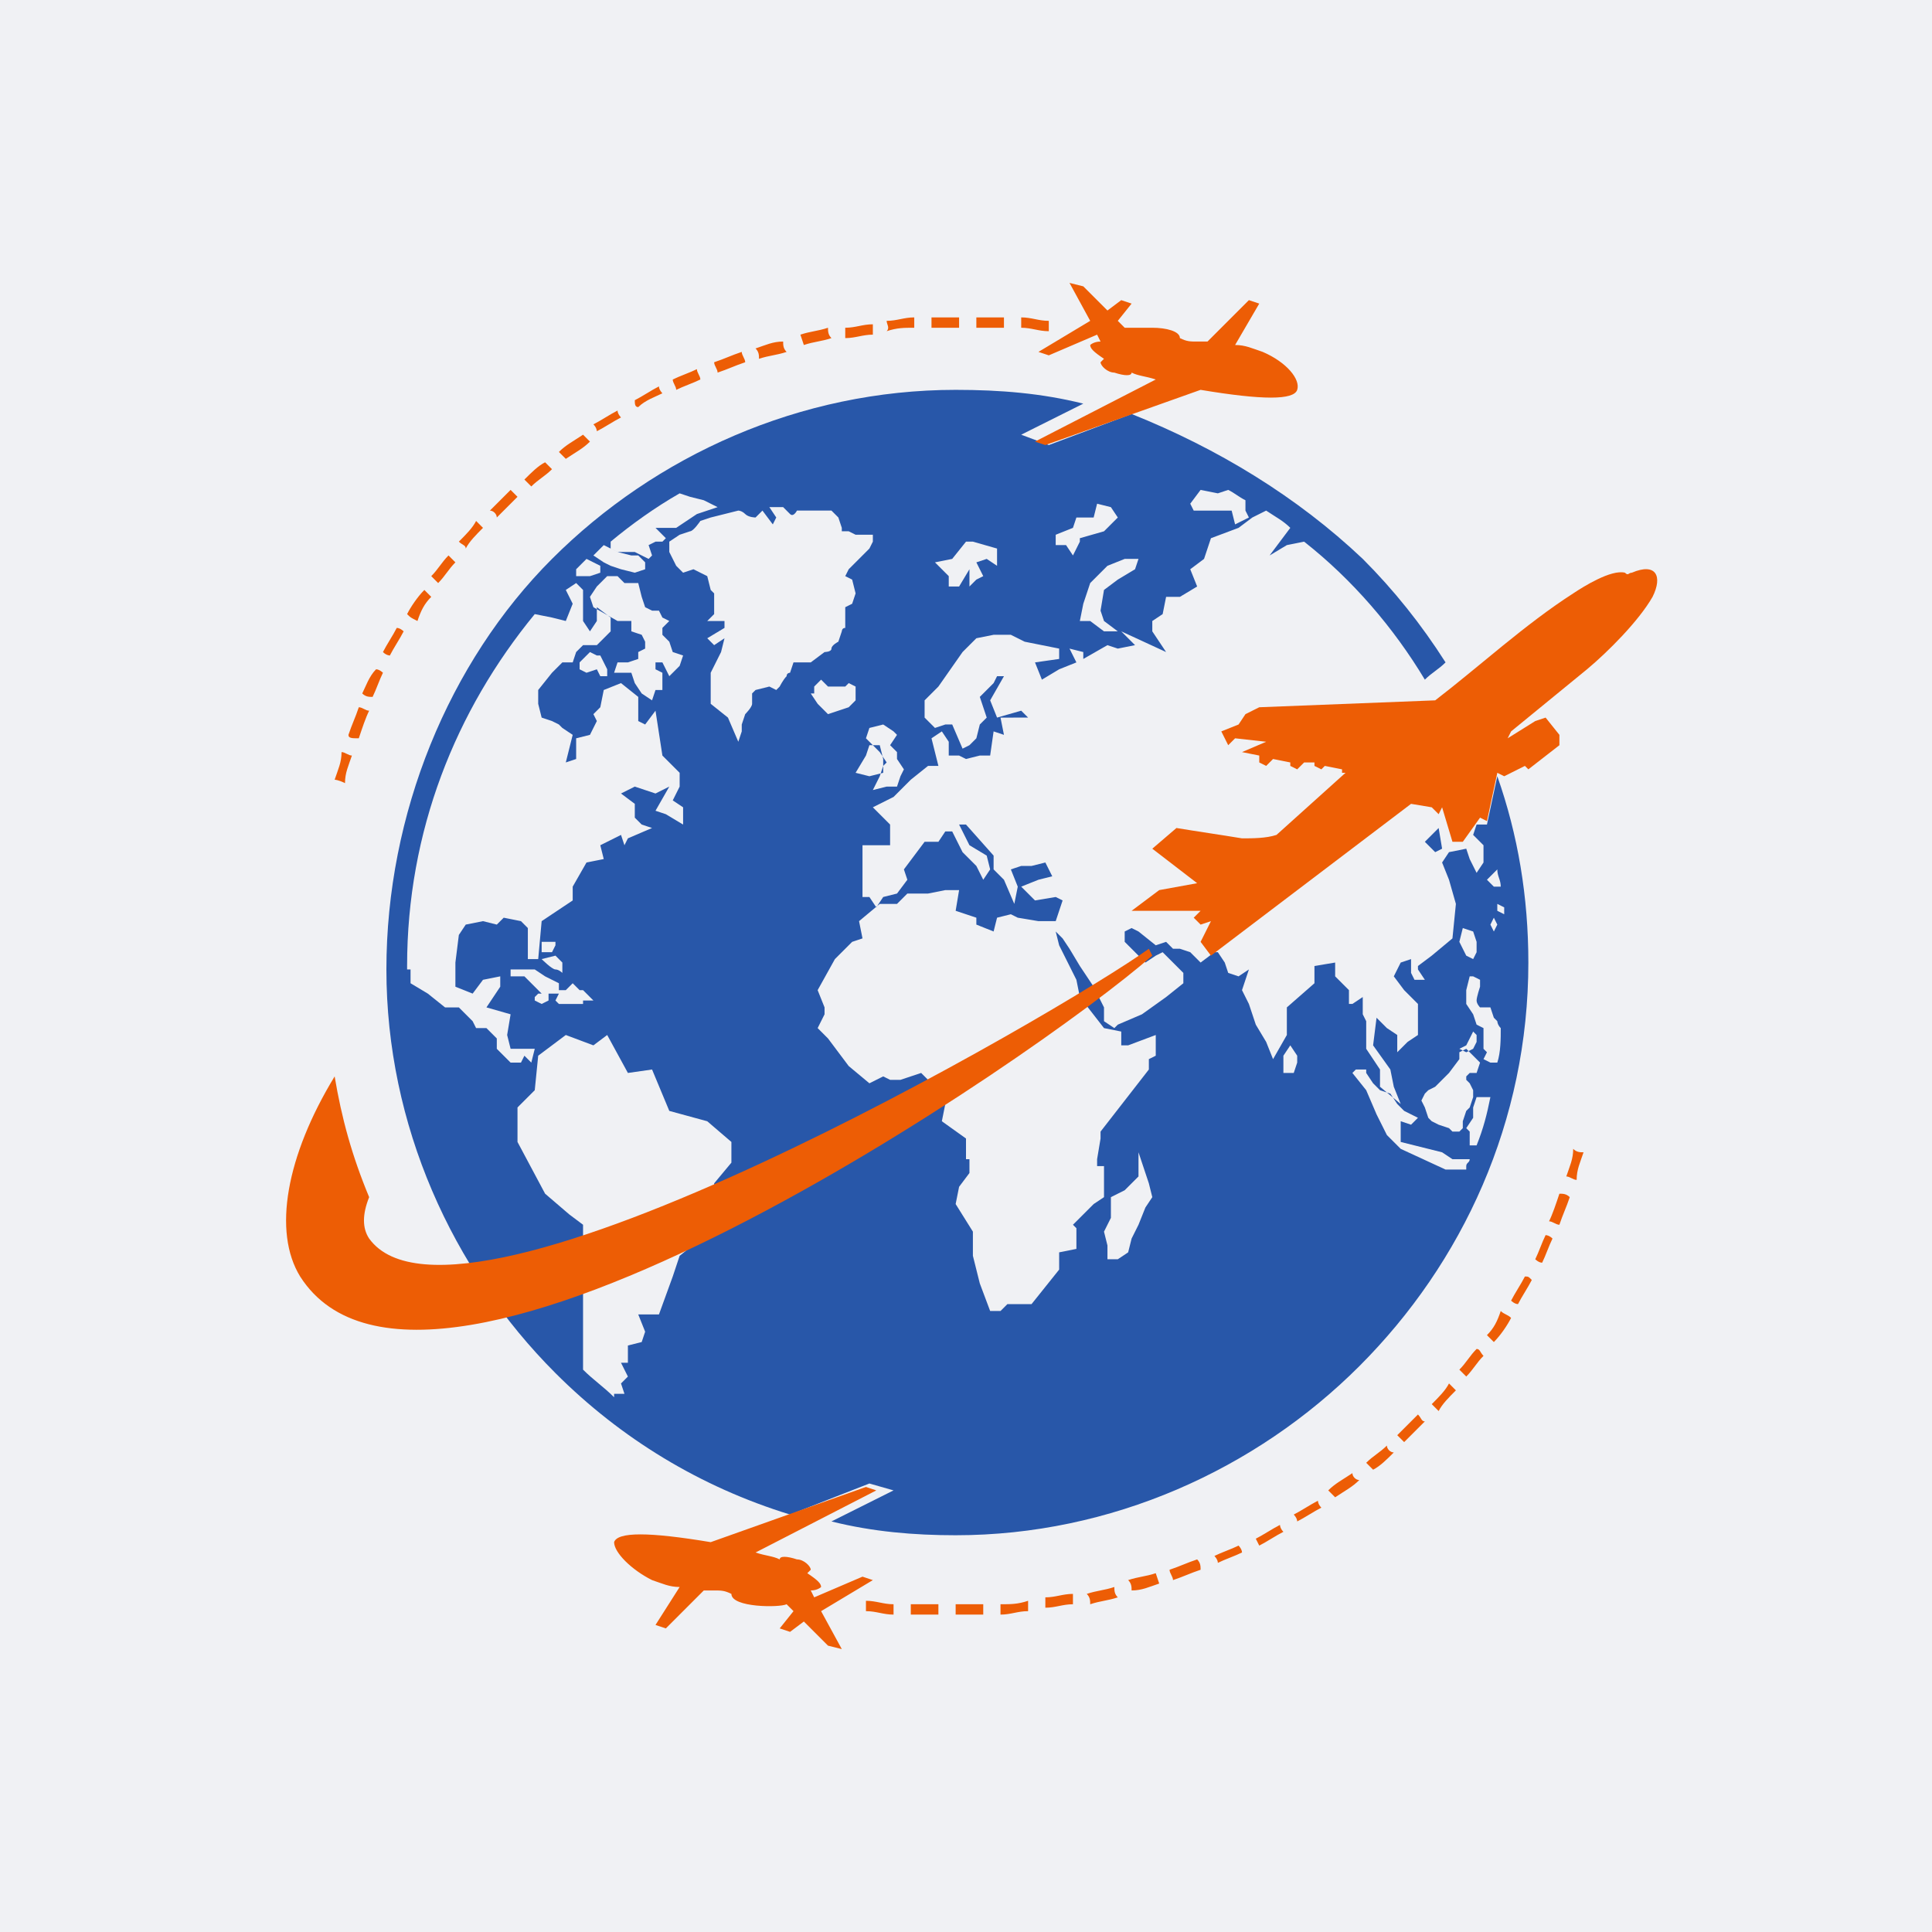 <?xml version="1.0" encoding="utf-8"?>
<!-- Generator: Adobe Illustrator 28.0.0, SVG Export Plug-In . SVG Version: 6.00 Build 0)  -->
<svg version="1.1" id="Layer_1" xmlns="http://www.w3.org/2000/svg" xmlns:xlink="http://www.w3.org/1999/xlink" x="0px" y="0px"
	 viewBox="0 0 56 56" style="enable-background:new 0 0 56 56;" xml:space="preserve">
<style type="text/css">
	.st0{fill:#F0F1F4;}
	.st1{fill-rule:evenodd;clip-rule:evenodd;fill:#2857A9;}
	.st2{fill-rule:evenodd;clip-rule:evenodd;fill:#ED5D05;}
</style>
<rect x="0" class="st0" width="56" height="56"/>
<g>
	<path class="st1" d="M37.6,30.8v-0.2l-0.2-0.3l-0.2,0.3v0.5h0.3L37.6,30.8z M33.2,35l0.2-0.3l-0.1-0.4L33,33.4v0.7l-0.4,0.4    l-0.4,0.2v0.6l-0.1,0.2L32,35.7l0.1,0.4l0,0.4h0.3l0.3-0.2l0.1-0.4l0.2-0.4L33.2,35z M23.5,20.1l0.2,0.3l0.1,0.1l0.2,0.2l0.3-0.1    l0.3-0.1l0.2-0.2l0-0.2v-0.2l-0.2-0.1l-0.1,0.1h-0.2L24,19.9l-0.2-0.2l-0.2,0.2V20.1z M23,19.2l0.3,0h0.2l0.4-0.3    c0,0,0.2,0,0.2-0.1c0-0.1,0.2-0.2,0.2-0.2l0.1-0.3c0,0,0-0.1,0.1-0.1c0-0.1,0-0.3,0-0.3l0-0.3l0.2-0.1l0.1-0.3l-0.1-0.4l-0.2-0.1    l0.1-0.2l0.2-0.2l0.2-0.2l0.2-0.2l0.1-0.2v-0.2c0,0-0.5,0-0.5,0c0,0-0.2-0.1-0.2-0.1l-0.2,0v-0.1l-0.1-0.3l-0.2-0.2l-0.6,0l-0.4,0    c0,0-0.1,0.2-0.2,0.1c0,0-0.2-0.2-0.2-0.2h-0.4l0.2,0.3l-0.1,0.2l-0.3-0.4l-0.2,0.2c0,0-0.2,0-0.3-0.1c-0.1-0.1-0.2-0.1-0.2-0.1    L20.6,15l-0.3,0.1c0,0-0.2,0.3-0.3,0.3c0,0-0.3,0.1-0.3,0.1l-0.3,0.2V16l0.2,0.4l0.2,0.2l0.3-0.1l0.4,0.2l0.1,0.4l0.1,0.1v0.6    L20.5,18h0.5v0.2l-0.5,0.3l0.2,0.2l0.3-0.2l-0.1,0.4l-0.3,0.6v0.9l0.5,0.4l0.3,0.7l0.1-0.3l0-0.2l0.1-0.3c0,0,0.2-0.2,0.2-0.3    c0-0.1,0-0.3,0-0.3l0.1-0.1l0.4-0.1l0.2,0.1l0.1-0.1c0,0,0.1-0.2,0.2-0.3c0-0.1,0.1-0.1,0.1-0.1L23,19.2z M19.7,19.3l0.1-0.3    l-0.3-0.1l-0.1-0.3l-0.2-0.2l0-0.2l0.2-0.2l-0.2-0.1l-0.1-0.2l-0.2,0l-0.2-0.1l-0.1-0.3l-0.1-0.4l-0.4,0l-0.2-0.2h-0.3l-0.3,0.3    l-0.2,0.3l0.1,0.3l0.7,0.4h0.4v0.3l0.3,0.1l0.1,0.2l0,0.2l-0.2,0.1l0,0.2l-0.3,0.1h-0.3l-0.1,0.3h0.5l0.1,0.3l0.2,0.3l0.3,0.2    l0.1-0.3l0.2,0l0-0.2l0-0.3L19,19.4v-0.2l0.2,0l0.2,0.4L19.7,19.3z M17.6,19.6L17.6,19.6l0-0.2l-0.1-0.2l-0.1-0.2L17.3,19l-0.2-0.1    l-0.3,0.3v0.2l0.2,0.1l0.3-0.1l0.1,0.2H17.6z M25.6,21l-0.4,0.1l-0.1,0.3l0.2,0.2l0.2,0.2l0.2,0.3l-0.1,0.1l-0.1,0.3l-0.2,0.4    l0.4-0.1l0.1,0l0.2,0l0.1-0.3l0.1-0.2L26,22v-0.2l-0.2-0.2l0.2-0.3l-0.1-0.1L25.6,21z M24.8,22.4l0.4,0.1l0.4-0.1v-0.4l-0.1-0.4    h-0.3l-0.1,0.3L24.8,22.4z M16.9,29h0.3l-0.1-0.1l-0.2-0.2h-0.1l-0.2-0.2l-0.2,0.2h-0.2v-0.2l-0.4-0.2l-0.3-0.2h-0.7v0.2h0.4    l0.3,0.3l0.2,0.2h0.5l-0.1,0.2l0.1,0.1H16.9z M15.9,29v-0.2l-0.1,0h-0.2l-0.1,0.1V29l0.2,0.1L15.9,29z M16.1,27.7l-0.4,0.1    c0,0,0.3,0.3,0.4,0.3c0.1,0,0.2,0.1,0.2,0.1v-0.3L16.1,27.7z M16,27.3h-0.3l0,0.3H16l0.1-0.2V27.3z M27.6,16.2l-0.5,0.1l0.4,0.4V17    h0.3l0.3-0.5V17l0.2-0.2l0.2-0.1l-0.2-0.4l0.3-0.1l0.3,0.2v-0.5l-0.7-0.2H28L27.6,16.2z M30.6,15.6v0.2h0.3l0.2,0.3l0.2-0.4v-0.1    l0.7-0.2l0.4-0.4l-0.2-0.3l-0.4-0.1l-0.1,0.4L31.2,15l-0.1,0.3l-0.5,0.2V15.6z M33,16.2h-0.4l-0.5,0.2l-0.5,0.5l-0.2,0.6L31.3,18    h0.3l0.4,0.3h0.4L32,18l-0.1-0.3l0.1-0.6l0.4-0.3l0.5-0.3L33,16.2z M41.3,31.7l-0.1,0.2l0.1,0.2l0.1,0.3l0.1,0.1l0.2,0.1l0.3,0.1    l0.1,0.1l0.2,0l0.1-0.1l0-0.2l0.1-0.3l0.1-0.1l0.1-0.3l0-0.2l-0.1-0.2l-0.1-0.1l0-0.1l0.1-0.1h0.2l0.1-0.3l-0.1-0.1l-0.1-0.1    l-0.1-0.1l-0.1-0.1l-0.2,0.1l0,0.2L42,31.1l-0.1,0.1l-0.2,0.2l-0.1,0.1l-0.2,0.1L41.3,31.7z M42.3,30.4L42.3,30.4L42.3,30.4    l0.2,0.1l0.2-0.1l0.1-0.2v-0.2l-0.1-0.1l-0.1,0.2l-0.1,0.2L42.3,30.4z M42.4,26.9l-0.1,0.4l0.1,0.2l0.1,0.2l0.2,0.1l0.1-0.2v-0.3    l-0.1-0.3L42.4,26.9z M43.3,26.6l-0.1,0.2l0.1,0.2l0.1-0.2L43.3,26.6z M43.4,30.8c0.1-0.3,0.1-0.7,0.1-1c-0.1-0.1-0.1-0.2-0.1-0.2    l-0.1-0.1l-0.1-0.3l-0.3,0c0,0-0.1-0.1-0.1-0.2c0-0.1,0.1-0.4,0.1-0.4l0-0.2l-0.2-0.1h-0.1l-0.1,0.4v0.4l0.2,0.3l0.1,0.3l0.2,0.1    v0.6l0.1,0.1L43,30.7l0.2,0.1L43.4,30.8z M42.8,33.2c0.2-0.5,0.3-0.9,0.4-1.4l-0.4,0l-0.1,0.3l0,0.3l-0.2,0.3l0.1,0.1v0.4    L42.8,33.2z M42.5,33.8c0-0.1,0.1-0.1,0.1-0.2l-0.5,0l-0.3-0.2l-1.2-0.3v-0.6l0.3,0.1l0.2-0.2l-0.4-0.2l-0.2-0.2l-0.2-0.3L40,31.6    l-0.2-0.2l-0.2-0.3L39.6,31h-0.3l-0.1,0.1l0.4,0.5l0.3,0.7l0.3,0.6l0.4,0.4l1.3,0.6H42.5z M16.9,39.7c0.3,0.3,0.6,0.5,0.9,0.8    l0-0.1h0.3L18,40.1l0.2-0.2L18,39.5h0.2l0-0.5l0.4-0.1l0.1-0.3l-0.2-0.5h0.6l0.4-1.1l0.2-0.6l1-0.8v-1.3l0.5-0.6v-0.6l-0.7-0.6    l-1.1-0.3l-0.5-1.2l-0.7,0.1L17.6,30l-0.4,0.3L16.4,30l-0.8,0.6l-0.1,1L15,32.1v1l0.8,1.5l0.7,0.6l0.4,0.3v3.4L16.9,39.7z     M15.5,17.8c-2.3,2.8-3.7,6.3-3.7,10.2c0,0,0,0.1,0,0.1l0.1,0v0.4l0.5,0.3l0.5,0.4h0.4l0.2,0.2l0.2,0.2l0.1,0.2h0.3l0.2,0.2    l0.1,0.1v0.3l0.2,0.2l0.2,0.2h0.3l0.1-0.2l0.2,0.2l0.1-0.4h-0.7L14.7,30l0.1-0.6l-0.7-0.2l0.4-0.6l0-0.3L14,28.4l-0.3,0.4l-0.5-0.2    l0-0.7l0.1-0.8l0.2-0.3l0.5-0.1l0.4,0.1l0.2-0.2l0.5,0.1l0.2,0.2v0.9l0.3,0l0.1-1.1l0.9-0.6l0-0.4l0.4-0.7l0.5-0.1l-0.1-0.4    l0.6-0.3l0.1,0.3l0.1-0.2l0.7-0.3l-0.3-0.1l-0.2-0.2l0-0.4L18,23l0.4-0.2L19,23l0.4-0.2L19,23.5l0.3,0.1l0.5,0.3v-0.5l-0.3-0.2    l0.2-0.4v-0.4l-0.5-0.5L19,20.6L18.7,21l-0.2-0.1v-0.7l-0.5-0.4L17.5,20l-0.1,0.5l-0.2,0.2l0.1,0.2l-0.2,0.4l-0.4,0.1v0.6l-0.3,0.1    l0.1-0.4l0.1-0.4l-0.3-0.2l-0.1-0.1L16,20.9l-0.3-0.1l-0.1-0.4l0-0.4l0.4-0.5l0.3-0.3h0.3l0.1-0.3l0.2-0.2l0.4,0l0.4-0.4v-0.4    l-0.4-0.3V18l-0.2,0.3L16.9,18v-0.9l-0.2-0.2l-0.3,0.2l0.2,0.4L16.4,18L16,17.9L15.5,17.8z M17,16.2c-0.1,0.1-0.2,0.2-0.3,0.3    l0,0.2h0.4l0.3-0.1v-0.2L17,16.2L17,16.2z M17.5,15.8c-0.1,0.1-0.2,0.2-0.3,0.3l0.3,0.2l0.2,0.1l0.3,0.1l0.4,0.1l0.3-0.1l0-0.2    l-0.2-0.2h-0.2l-0.4-0.1l-0.2-0.1L17.5,15.8z M19.7,14.3c-0.7,0.4-1.4,0.9-2,1.4l0,0.2l0.2,0.1l0.2,0l0.3,0l0.2,0.1l0.2,0.1    l0.1-0.1l-0.1-0.3l0.2-0.1h0.2l0.1-0.1L19,15.3l0.6,0l0.3-0.2l0.3-0.2l0.6-0.2l-0.4-0.2L20,14.4L19.7,14.3z M36.1,14.5    c-0.2-0.1-0.3-0.2-0.5-0.3l-0.3,0.1l-0.5-0.1l-0.3,0.4l0.1,0.2h1.1l0.1,0.4l0.4-0.2l-0.1-0.2L36.1,14.5z M41.8,24.6l-0.2,0.1    l-0.3-0.3l0.2-0.2l0.2-0.2L41.8,24.6z M43.5,25.7c0-0.2-0.1-0.3-0.1-0.5l-0.3,0.3l0.2,0.2L43.5,25.7z M43.6,26.5c0-0.1,0-0.1,0-0.2    l-0.2-0.1v0.2L43.6,26.5z M39.5,16.2c0.9,0.9,1.7,1.9,2.4,3c-0.2,0.2-0.4,0.3-0.6,0.5c-0.9-1.5-2.1-2.9-3.5-4l-0.5,0.1l-0.5,0.3    l0.6-0.8c-0.2-0.2-0.4-0.3-0.7-0.5L36.3,15l0,0l-0.4,0.3l-0.8,0.3l-0.2,0.6l-0.4,0.3l0.2,0.5l-0.5,0.3h-0.4l-0.1,0.5L33.4,18l0,0.3    l0.4,0.6l-1.3-0.6l0.4,0.4l-0.5,0.1l-0.3-0.1l-0.7,0.4v-0.2l-0.4-0.1l0.2,0.4l-0.5,0.2l-0.5,0.3l-0.2-0.5l0.7-0.1v-0.3l-0.5-0.1    l-0.5-0.1l-0.4-0.2h-0.5l-0.5,0.1l-0.4,0.4l-0.7,1l-0.4,0.4l0,0.5l0.3,0.3l0.3-0.1l0.2,0l0.3,0.7l0.2-0.1l0.2-0.2l0.1-0.4l0.2-0.2    l-0.2-0.6l0.4-0.4l0.1-0.2h0.2l-0.4,0.7l0.2,0.5l0.7-0.2l0.2,0.2H29l0.1,0.5l-0.3-0.1l-0.1,0.7l-0.3,0L28,22l-0.2-0.1l-0.3,0v-0.4    l-0.2-0.3l-0.3,0.2l0.2,0.8h-0.3l-0.5,0.4l-0.5,0.5l-0.6,0.3l0.5,0.5v0.6H25V26h0.2l0.2,0.3l0.2-0.3l0.4-0.1l0.3-0.4l-0.1-0.3    l0.6-0.8l0.4,0l0.2-0.3l0.2,0l0.3,0.6l0.4,0.4l0.2,0.4l0.2-0.3l-0.1-0.4l-0.5-0.3l-0.3-0.6h0.2l0.8,0.9v0.4l0.3,0.3l0.3,0.7    l0.1-0.5l-0.2-0.5l0.3-0.1l0.3,0l0.4-0.1l0.2,0.4l-0.4,0.1l-0.5,0.2l0.4,0.4l0.6-0.1l0.2,0.1l-0.2,0.6L30.6,27l0-0.3l-0.5,0    l-0.6-0.1l-0.2-0.1l-0.4,0.1l-0.1,0.4l-0.5-0.2v-0.2l-0.6-0.2l0.1-0.6h-0.4l-0.5,0.1h-0.6L26,26.2h-0.5l-0.6,0.5l0.1,0.5l-0.3,0.1    l-0.5,0.5l-0.5,0.9l0.2,0.5l0,0.2l-0.2,0.4l0.3,0.3l0.6,0.8l0.6,0.5l0.4-0.2l0.2,0.1l0.3,0l0.6-0.2l0.4,0.4l0.2-0.1l0.1,0.1    l0.2,0.3l-0.2,0.2l-0.1,0.5L28,33l0,0.6h0.1l0,0.4l-0.3,0.4l-0.1,0.5l0.5,0.8v0.7l0.2,0.8l0.3,0.8L29,38l0.2-0.2l0.7,0l0.8-1l0-0.5    l0.5-0.1v-0.6l-0.1-0.1l0.3-0.3l0.3-0.3l0.3-0.2l0-0.9l-0.2,0l0-0.2l0.1-0.6l0-0.2l1.4-1.8v-0.3l0.2-0.1V30l-0.8,0.3l-0.2,0v-0.4    L32,29.8l-0.7-0.9l-0.1-0.5l-0.5-1l-0.1-0.4l0.2,0.2l0.2,0.3l0.3,0.5l0.4,0.6l0.3,0.6v0.4l0.3,0.2l0.1-0.1l0.7-0.3l0.7-0.5l0.5-0.4    l0-0.3L34,27.9l-0.3-0.3l-0.2,0.1l-0.3,0.2l-0.2-0.2l-0.4-0.4L32.6,27l0.2-0.1l0.2,0.1l0.5,0.4l0.3-0.1l0.2,0.2h0.2l0.3,0.1    l0.3,0.3l0.4-0.3h0.1l0.2,0.3l0.1,0.3l0.3,0.1l0.3-0.2L36,28.7l0.2,0.4l0.2,0.6l0.3,0.5l0.2,0.5l0.4-0.7v-0.8l0.8-0.7l0-0.5    l0.6-0.1v0.4l0.4,0.4v0.4h0.1l0.3-0.2l0,0.5l0.1,0.2v0.8L40,31l0,0.5l0.6,0.5l-0.2-0.5l-0.1-0.5l-0.5-0.7l0.1-0.8l0.3,0.3l0.3,0.2    l0,0.5l0.3-0.3l0.3-0.2l0-0.9l-0.4-0.4l-0.3-0.4l0.2-0.4l0.3-0.1l0,0.4l0.1,0.2h0.3l-0.2-0.3V28l0.4-0.3l0.6-0.5l0.1-1L42,25.5    L41.8,25l0.2-0.3l0.5-0.1l0.1,0.3l0.2,0.4L43,25l0-0.5l-0.3-0.3l0.1-0.3l0.3,0l0.3-1.4c0.6,1.7,0.9,3.5,0.9,5.4    c0,4.6-1.9,8.7-4.9,11.7c-3,3-7.2,4.9-11.7,4.9c-1.2,0-2.4-0.1-3.6-0.4l1.8-0.9L25.2,43l-2.3,0.9c-2.6-0.8-4.9-2.2-6.8-4.1    c-3-3-4.9-7.2-4.9-11.7S13,19.2,16,16.2c3-3,7.2-4.9,11.7-4.9c1.3,0,2.5,0.1,3.7,0.4l-1.8,0.9l0.8,0.3l2.4-0.9    C35.3,13,37.6,14.4,39.5,16.2z"/>
	<path class="st2" d="M45.9,33.4c-0.1,0.3-0.2,0.5-0.2,0.8c-0.1,0-0.2-0.1-0.3-0.1c0.1-0.3,0.2-0.5,0.2-0.8    C45.7,33.4,45.8,33.4,45.9,33.4z M45.5,34.7c-0.1,0.3-0.2,0.5-0.3,0.8c-0.1,0-0.2-0.1-0.3-0.1c0.1-0.2,0.2-0.5,0.3-0.8    C45.3,34.6,45.4,34.6,45.5,34.7z M45,35.9c-0.1,0.2-0.2,0.5-0.3,0.7c-0.1,0-0.2-0.1-0.2-0.1c0.1-0.2,0.2-0.5,0.3-0.7    C44.8,35.8,44.9,35.8,45,35.9z M44.4,37.1c-0.1,0.2-0.3,0.5-0.4,0.7c-0.1,0-0.2-0.1-0.2-0.1c0.1-0.2,0.3-0.5,0.4-0.7    C44.3,37,44.3,37,44.4,37.1z M43.8,38.2c-0.1,0.2-0.3,0.5-0.5,0.7c-0.1-0.1-0.1-0.1-0.2-0.2c0.2-0.2,0.3-0.4,0.4-0.7    C43.6,38.1,43.7,38.1,43.8,38.2z M43,39.3c-0.2,0.2-0.3,0.4-0.5,0.6c-0.1-0.1-0.1-0.1-0.2-0.2c0.2-0.2,0.3-0.4,0.5-0.6    C42.9,39.1,42.9,39.2,43,39.3z M42.2,40.3c-0.2,0.2-0.4,0.4-0.5,0.6c-0.1-0.1-0.1-0.1-0.2-0.2c0.2-0.2,0.4-0.4,0.5-0.6    C42.1,40.2,42.1,40.2,42.2,40.3z M41.3,41.2c-0.2,0.2-0.4,0.4-0.6,0.6c-0.1-0.1-0.1-0.1-0.2-0.2c0.2-0.2,0.4-0.4,0.6-0.6    C41.2,41.1,41.2,41.2,41.3,41.2z M40.4,42.1c-0.2,0.2-0.4,0.4-0.6,0.5c-0.1-0.1-0.1-0.1-0.2-0.2c0.2-0.2,0.4-0.3,0.6-0.5    C40.2,42,40.3,42.1,40.4,42.1z M39.4,42.9c-0.2,0.2-0.4,0.3-0.7,0.5c-0.1-0.1-0.1-0.1-0.2-0.2c0.2-0.2,0.4-0.3,0.7-0.5    C39.2,42.8,39.3,42.9,39.4,42.9z M38.3,43.7c-0.2,0.1-0.5,0.3-0.7,0.4c0-0.1-0.1-0.2-0.1-0.2c0.2-0.1,0.5-0.3,0.7-0.4    C38.2,43.5,38.2,43.6,38.3,43.7z M37.2,44.4c-0.2,0.1-0.5,0.3-0.7,0.4l-0.1-0.2c0.2-0.1,0.5-0.3,0.7-0.4    C37.1,44.2,37.1,44.3,37.2,44.4z M36,45c-0.2,0.1-0.5,0.2-0.7,0.3c0-0.1-0.1-0.2-0.1-0.2c0.2-0.1,0.5-0.2,0.7-0.3    C35.9,44.8,36,44.9,36,45z M34.8,45.5c-0.3,0.1-0.5,0.2-0.8,0.3c0-0.1-0.1-0.2-0.1-0.3c0.3-0.1,0.5-0.2,0.8-0.3    C34.8,45.3,34.8,45.4,34.8,45.5z M33.6,45.9c-0.3,0.1-0.5,0.2-0.8,0.2c0-0.1,0-0.2-0.1-0.3c0.3-0.1,0.5-0.1,0.8-0.2L33.6,45.9z     M32.4,46.3c-0.3,0.1-0.5,0.1-0.8,0.2c0-0.1,0-0.2-0.1-0.3c0.3-0.1,0.5-0.1,0.8-0.2C32.3,46.1,32.3,46.2,32.4,46.3z M31.1,46.5    c-0.3,0-0.5,0.1-0.8,0.1c0-0.1,0-0.2,0-0.3c0.3,0,0.5-0.1,0.8-0.1L31.1,46.5z M29.8,46.7c-0.3,0-0.5,0.1-0.8,0.1l0-0.2l0-0.1    c0.3,0,0.5,0,0.8-0.1C29.8,46.5,29.8,46.6,29.8,46.7z M28.5,46.8c-0.3,0-0.5,0-0.8,0c0-0.1,0-0.2,0-0.3c0.3,0,0.5,0,0.8,0    C28.5,46.6,28.5,46.7,28.5,46.8z M27.2,46.8c-0.3,0-0.5,0-0.8,0l0-0.3c0.3,0,0.5,0,0.8,0C27.2,46.6,27.2,46.7,27.2,46.8z     M18.9,45.8c0.3,0.1,0.5,0.2,0.8,0.2l-0.7,1.1l0.3,0.1l1.1-1.1c0.1,0,0.2,0,0.3,0c0.2,0,0.3,0,0.5,0.1l0,0c0,0.4,1.4,0.4,1.6,0.3    l0.2,0.2l-0.4,0.5l0.3,0.1l0.4-0.3l0.7,0.7l0.4,0.1l-0.6-1.1l1.5-0.9l-0.3-0.1l-1.4,0.6l-0.1-0.2c0.2,0,0.3-0.1,0.3-0.1    c0-0.1-0.1-0.2-0.4-0.4l0.1-0.1c0-0.1-0.2-0.3-0.4-0.3c-0.3-0.1-0.5-0.1-0.5,0c-0.2-0.1-0.4-0.1-0.7-0.2l3.5-1.8l-0.3-0.1l-4.5,1.6    c-1.8-0.3-2.7-0.3-2.8,0C17.8,45,18.3,45.5,18.9,45.8z M40.9,23.3l0.6,0.1l0.2,0.2l0.1-0.2l0.3,1l0.3,0l0.5-0.7l0.2,0.1l0.3-1.4    l0.2,0.1l0.6-0.3l0.1,0.1l0.9-0.7l0-0.3l-0.4-0.5l-0.3,0.1l-0.8,0.5l0.1-0.2l2.2-1.8c0.6-0.5,1.5-1.4,1.9-2.1    c0.3-0.6,0.1-1-0.6-0.7c-0.1,0-0.1,0.1-0.2,0c-0.4-0.1-1.2,0.4-1.5,0.6c-1.4,0.9-2.7,2.1-4,3.1l-5.1,0.2l-0.4,0.2l-0.2,0.3    l-0.5,0.2l0.2,0.4l0.2-0.2l0.9,0.1L36,21.8l0.5,0.1l0,0.2l0.2,0.1l0.2-0.2l0.5,0.1l0,0.1l0.2,0.1l0.2-0.2l0.3,0l0,0.1l0.2,0.1    l0.1-0.1l0.5,0.1l0,0.1l0.1,0l-2,1.8c-0.3,0.1-0.7,0.1-1,0.1c-0.6-0.1-1.3-0.2-1.9-0.3l0,0l-0.7,0.6l1.3,1l-1.1,0.2l-0.8,0.6l2,0    l-0.2,0.2l0.2,0.2l0.3-0.1l-0.3,0.6l0.3,0.4L40.9,23.3z M33.4,27.7c-3.3,2.9-21,15.1-24.7,9.3c-0.8-1.3-0.4-3.5,1-5.8    c0.2,1.2,0.5,2.3,1,3.5c-0.2,0.5-0.2,0.9,0,1.2c2.6,3.6,20.1-6.6,22.6-8.4L33.4,27.7z M9.7,22.6c0.1-0.3,0.2-0.5,0.2-0.8    c0.1,0,0.2,0.1,0.3,0.1c-0.1,0.3-0.2,0.5-0.2,0.8C9.8,22.6,9.7,22.6,9.7,22.6z M10.1,21.3c0.1-0.3,0.2-0.5,0.3-0.8    c0.1,0,0.2,0.1,0.3,0.1c-0.1,0.2-0.2,0.5-0.3,0.8C10.2,21.4,10.1,21.4,10.1,21.3z M10.5,20.1c0.1-0.2,0.2-0.5,0.4-0.7    c0.1,0,0.2,0.1,0.2,0.1c-0.1,0.2-0.2,0.5-0.3,0.7C10.7,20.2,10.6,20.2,10.5,20.1z M11.1,18.9c0.1-0.2,0.3-0.5,0.4-0.7    c0.1,0,0.2,0.1,0.2,0.1c-0.1,0.2-0.3,0.5-0.4,0.7C11.3,19,11.2,19,11.1,18.9z M11.8,17.8c0.1-0.2,0.3-0.5,0.5-0.7l0.2,0.2    c-0.2,0.2-0.3,0.4-0.4,0.7C11.9,17.9,11.9,17.9,11.8,17.8z M12.5,16.7c0.2-0.2,0.3-0.4,0.5-0.6c0.1,0.1,0.1,0.1,0.2,0.2    c-0.2,0.2-0.3,0.4-0.5,0.6C12.7,16.9,12.6,16.8,12.5,16.7z M13.3,15.7c0.2-0.2,0.4-0.4,0.5-0.6c0.1,0.1,0.1,0.1,0.2,0.2    c-0.2,0.2-0.4,0.4-0.5,0.6C13.5,15.8,13.4,15.8,13.3,15.7z M14.2,14.8c0.2-0.2,0.4-0.4,0.6-0.6c0.1,0.1,0.1,0.1,0.2,0.2    c-0.2,0.2-0.4,0.4-0.6,0.6C14.4,14.9,14.3,14.8,14.2,14.8z M15.2,13.9c0.2-0.2,0.4-0.4,0.6-0.5c0.1,0.1,0.1,0.1,0.2,0.2    c-0.2,0.2-0.4,0.3-0.6,0.5C15.3,14,15.2,13.9,15.2,13.9z M16.2,13.1c0.2-0.2,0.4-0.3,0.7-0.5c0.1,0.1,0.1,0.1,0.2,0.2    c-0.2,0.2-0.4,0.3-0.7,0.5C16.3,13.2,16.2,13.1,16.2,13.1z M17.2,12.3c0.2-0.1,0.5-0.3,0.7-0.4c0,0.1,0.1,0.2,0.1,0.2    c-0.2,0.1-0.5,0.3-0.7,0.4C17.3,12.5,17.3,12.4,17.2,12.3z M18.4,11.6c0.2-0.1,0.5-0.3,0.7-0.4c0,0.1,0.1,0.2,0.1,0.2    c-0.2,0.1-0.5,0.2-0.7,0.4C18.4,11.8,18.4,11.7,18.4,11.6z M19.5,11c0.2-0.1,0.5-0.2,0.7-0.3c0,0.1,0.1,0.2,0.1,0.3    c-0.2,0.1-0.5,0.2-0.7,0.3C19.6,11.2,19.5,11.1,19.5,11z M20.7,10.5c0.3-0.1,0.5-0.2,0.8-0.3c0,0.1,0.1,0.2,0.1,0.3    c-0.3,0.1-0.5,0.2-0.8,0.3C20.8,10.7,20.7,10.6,20.7,10.5z M21.9,10.1c0.3-0.1,0.5-0.2,0.8-0.2c0,0.1,0,0.2,0.1,0.3    c-0.3,0.1-0.5,0.1-0.8,0.2C22,10.3,22,10.2,21.9,10.1z M23.2,9.7c0.3-0.1,0.5-0.1,0.8-0.2c0,0.1,0,0.2,0.1,0.3    c-0.3,0.1-0.5,0.1-0.8,0.2L23.2,9.7z M24.5,9.5c0.3,0,0.5-0.1,0.8-0.1c0,0.1,0,0.2,0,0.3c-0.3,0-0.5,0.1-0.8,0.1    C24.5,9.6,24.5,9.5,24.5,9.5z M25.7,9.3c0.3,0,0.5-0.1,0.8-0.1c0,0.1,0,0.2,0,0.3c-0.3,0-0.5,0-0.8,0.1C25.8,9.5,25.7,9.4,25.7,9.3    z M27,9.2c0.3,0,0.5,0,0.8,0c0,0.1,0,0.2,0,0.3c-0.3,0-0.5,0-0.8,0C27,9.4,27,9.3,27,9.2z M28.3,9.2c0.3,0,0.5,0,0.8,0    c0,0.1,0,0.2,0,0.3c-0.3,0-0.5,0-0.8,0C28.3,9.4,28.3,9.3,28.3,9.2z M36.6,10.2c-0.3-0.1-0.5-0.2-0.8-0.2l0.7-1.2l-0.3-0.1L35,9.9    c-0.1,0-0.2,0-0.3,0c-0.2,0-0.3,0-0.5-0.1l0,0c0-0.2-0.4-0.3-0.8-0.3c-0.3,0-0.6,0-0.8,0l-0.2-0.2l0.4-0.5l-0.3-0.1L32.1,9    l-0.7-0.7L31,8.2l0.6,1.1l-1.5,0.9l0.3,0.1l1.4-0.6l0.1,0.2c-0.2,0-0.3,0.1-0.3,0.1c0,0.1,0.1,0.2,0.4,0.4l-0.1,0.1    c0,0.1,0.2,0.3,0.4,0.3c0.3,0.1,0.5,0.1,0.5,0c0.2,0.1,0.4,0.1,0.7,0.2l-3.5,1.8l0.3,0.1l4.5-1.6c1.8,0.3,2.7,0.3,2.8,0    C37.7,11,37.3,10.5,36.6,10.2z M29.6,9.2c0.3,0,0.5,0.1,0.8,0.1c0,0.1,0,0.2,0,0.3c-0.3,0-0.5-0.1-0.8-0.1    C29.6,9.4,29.6,9.3,29.6,9.2z M25.9,46.8c-0.3,0-0.5-0.1-0.8-0.1c0-0.1,0-0.2,0-0.3c0.3,0,0.5,0.1,0.8,0.1    C25.9,46.6,25.9,46.7,25.9,46.8z"/>
</g>
</svg>

